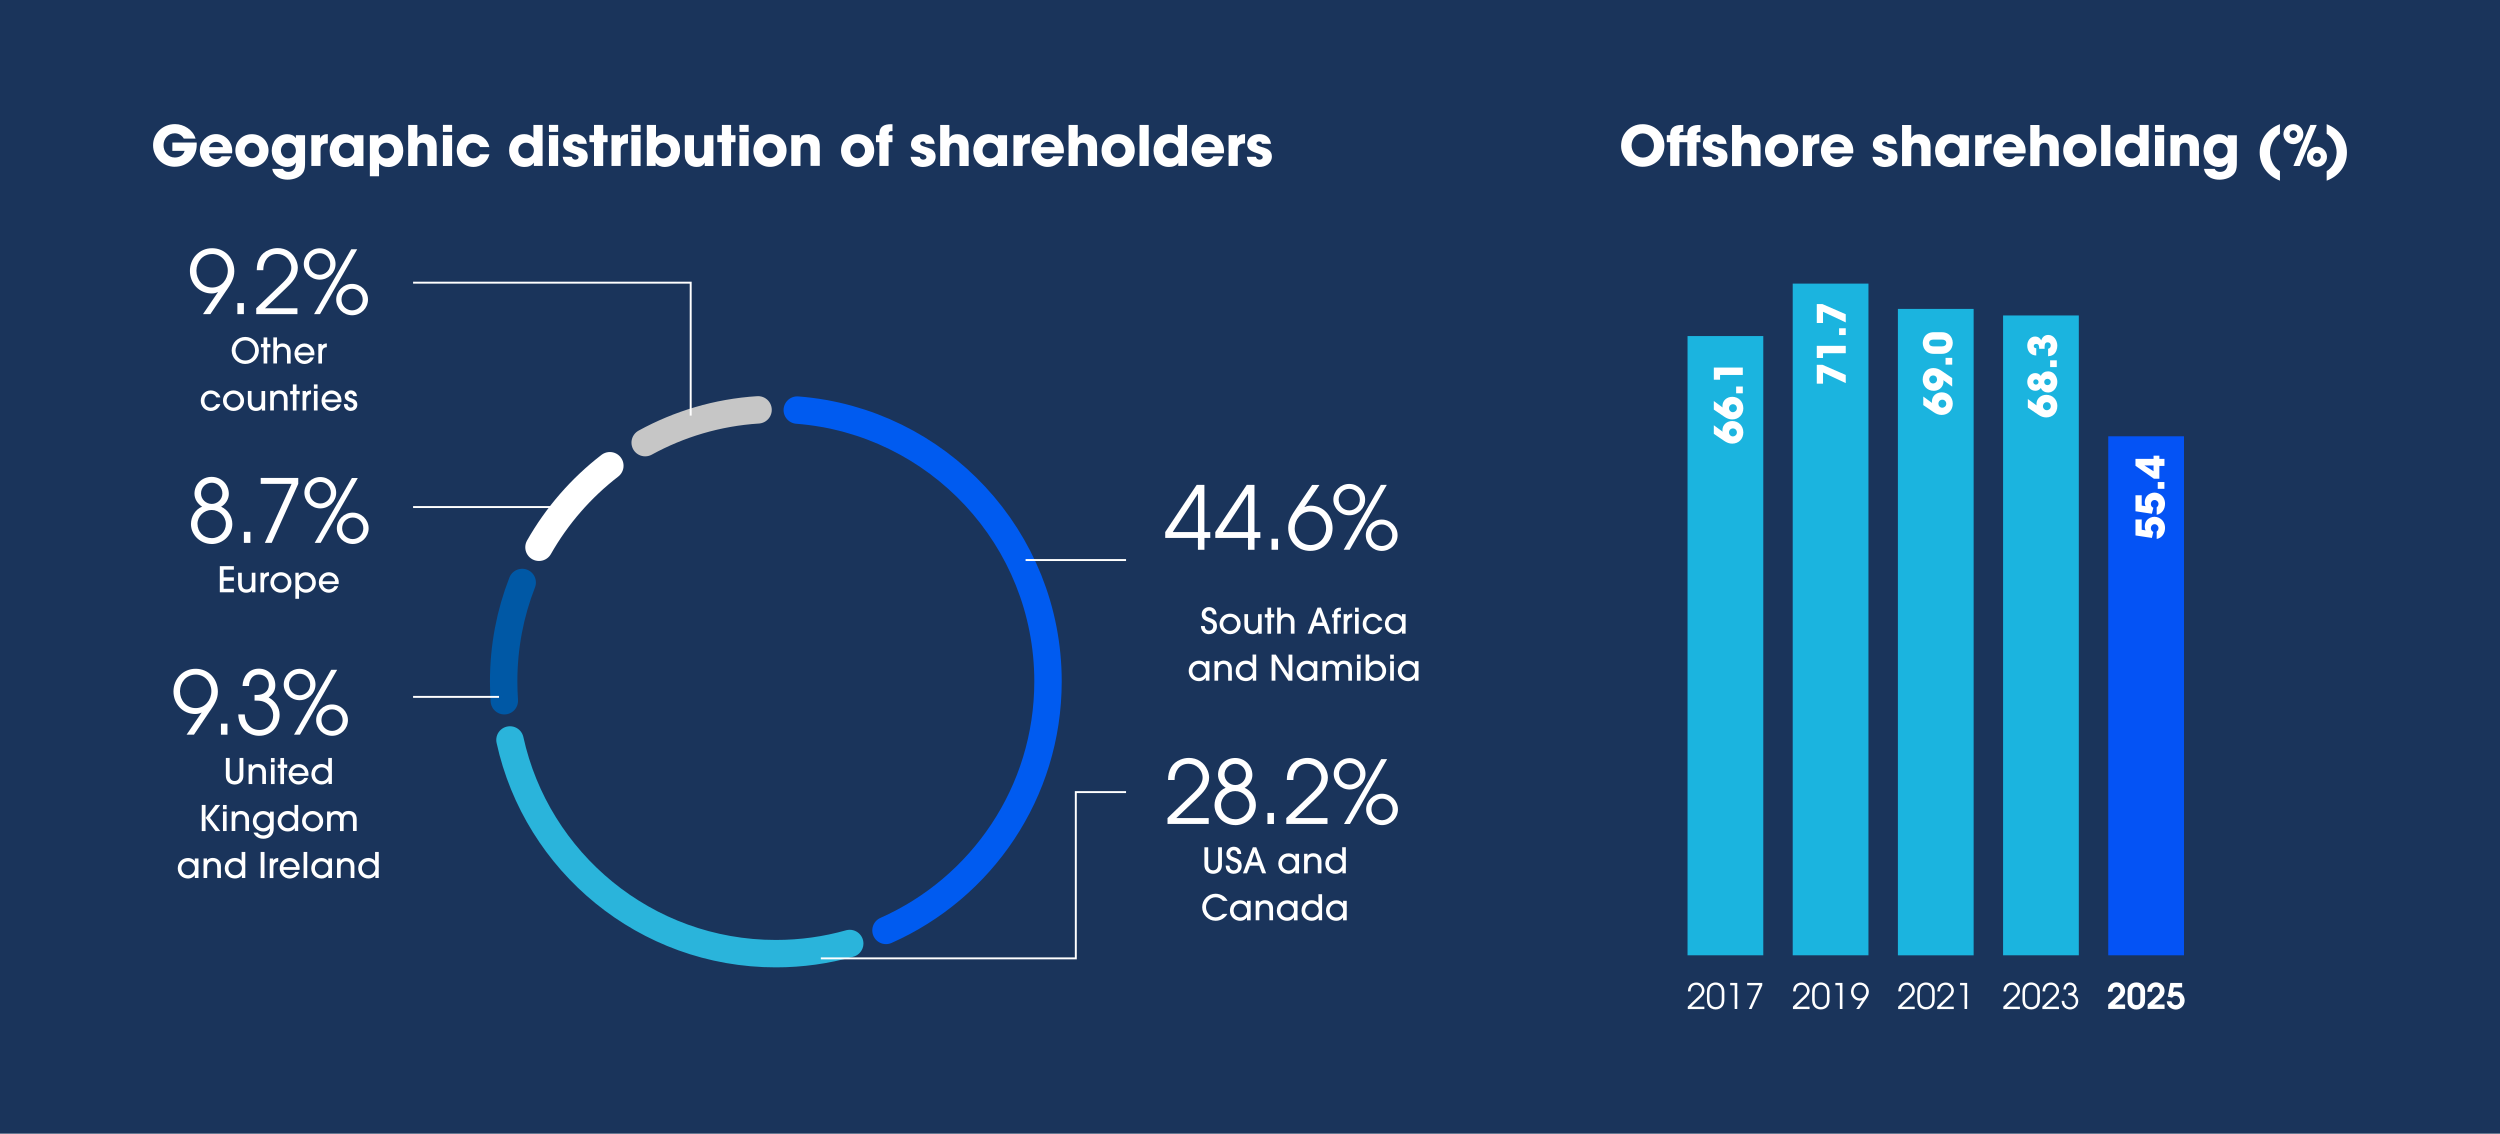 <?xml version="1.0" encoding="UTF-8"?>
<svg id="Layer_1" data-name="Layer 1" xmlns="http://www.w3.org/2000/svg" viewBox="0 0 642 291.12">
  <rect x="0" y="0" width="642" height="291.12" fill="#1a345b"/>
  <g>
    <g>
      <g>
        <path d="M44.91,42.83c-3.11,0-5.6-2.41-5.6-5.53s2.55-5.43,5.64-5.43c2.28,0,4.63,1.48,5.27,3.73h-3.02c-.48-.87-1.33-1.37-2.32-1.37-1.72,0-2.88,1.4-2.88,3.06s1.1,3.16,2.89,3.16c1.15,0,2.19-.53,2.52-1.7h-3.15v-2.15h6.25c.01.18.01.37.01.56,0,3.23-2.39,5.66-5.63,5.66Z" fill="#fff"/>
        <path d="M59.59,39.38h-5.93c.14.94.93,1.5,1.85,1.5.64,0,1.05-.26,1.44-.74h2.42c-.68,1.58-2.08,2.74-3.86,2.74-2.31,0-4.19-1.88-4.19-4.19s1.82-4.25,4.15-4.25,4.17,1.94,4.17,4.32c0,.21-.01.41-.06.63ZM55.48,36.43c-.85,0-1.61.5-1.8,1.35h3.59c-.19-.85-.94-1.35-1.79-1.35Z" fill="#fff"/>
        <path d="M64.7,42.86c-2.42,0-4.26-1.78-4.26-4.2s1.84-4.2,4.26-4.2,4.26,1.78,4.26,4.2-1.84,4.2-4.26,4.2ZM64.7,36.66c-1.1,0-1.9.93-1.9,1.99s.8,1.99,1.9,1.99,1.89-.93,1.89-1.99-.8-1.99-1.89-1.99Z" fill="#fff"/>
        <path d="M77.87,44.27c-.78,1.33-2.56,1.87-4,1.87-1.34,0-2.68-.41-3.46-1.55-.26-.37-.43-.78-.48-1.23h2.74c.26.57.8.78,1.38.78,1.3,0,1.92-.9,1.92-2.15v-.24h-.03c-.41.77-1.33,1.13-2.17,1.13-2.36,0-3.99-1.85-3.99-4.16s1.58-4.26,3.99-4.26c.81,0,1.72.27,2.18,1h.03v-.74h2.36v6.95c0,.88-.01,1.82-.47,2.61ZM74.05,36.66c-1.1,0-1.91.9-1.91,1.97s.76,2.04,1.9,2.04,1.94-.83,1.94-1.97-.76-2.04-1.92-2.04Z" fill="#fff"/>
        <path d="M82.31,38.27v4.35h-2.36v-7.91h2.22v.84h.03c.41-.81,1.07-1.11,1.98-1.11v2.38c-1.04.03-1.87.23-1.87,1.45Z" fill="#fff"/>
        <path d="M90.97,42.62v-.85h-.03c-.43.81-1.45,1.13-2.31,1.13-2.44,0-3.97-1.88-3.97-4.23s1.6-4.22,3.97-4.22c.87,0,1.84.33,2.31,1.11h.03v-.84h2.36v7.91h-2.36ZM88.98,36.65c-1.15,0-1.95.91-1.95,2.04s.85,1.99,1.97,1.99,1.98-.88,1.98-2.02-.84-2.01-1.99-2.01Z" fill="#fff"/>
        <path d="M99.72,42.89c-.94,0-1.74-.28-2.38-.98v3.35h-2.36v-10.54h2.22v.87h.04c.61-.77,1.5-1.14,2.46-1.14,2.45,0,3.86,2.01,3.86,4.3s-1.54,4.15-3.85,4.15ZM99.22,36.65c-1.14,0-1.98.9-1.98,2.02s.85,2.01,1.98,2.01,1.98-.9,1.98-2.01-.84-2.02-1.98-2.02Z" fill="#fff"/>
        <path d="M109.77,42.62v-4.3c0-.85-.24-1.65-1.27-1.65s-1.32.67-1.32,1.57v4.39h-2.36v-10.54h2.36v3.36h.03c.41-.74,1.24-1,2.04-1s1.64.27,2.15.87c.76.87.74,1.81.74,2.89v4.42h-2.36Z" fill="#fff"/>
        <path d="M113.74,33.87v-1.8h2.36v1.8h-2.36ZM113.74,42.62v-7.91h2.36v7.91h-2.36Z" fill="#fff"/>
        <path d="M121.53,42.87c-2.36,0-4.23-1.87-4.23-4.23s1.82-4.2,4.17-4.2c2.02,0,3.78,1.31,4.19,3.32h-2.39c-.34-.74-.95-1.11-1.77-1.11-1.14,0-1.82.94-1.82,2.01s.73,2.01,1.88,2.01c.78,0,1.35-.37,1.71-1.05h2.41c-.46,1.94-2.15,3.26-4.15,3.26Z" fill="#fff"/>
        <path d="M137.09,42.62v-.85h-.03c-.5.84-1.44,1.11-2.36,1.11-2.42,0-3.96-1.89-3.96-4.23s1.54-4.2,3.92-4.2c.91,0,1.68.28,2.32.94v-3.31h2.36v10.54h-2.25ZM135.11,36.65c-1.14,0-2.01.83-2.01,1.98s.8,2.04,1.98,2.04,2.02-.87,2.02-2.04-.85-1.98-1.99-1.98Z" fill="#fff"/>
        <path d="M140.97,33.87v-1.8h2.36v1.8h-2.36ZM140.97,42.62v-7.91h2.36v7.91h-2.36Z" fill="#fff"/>
        <path d="M147.72,42.89c-1.65,0-3.03-.88-3.22-2.62h2.35c.07.48.43.73.9.73.36,0,.83-.2.83-.61,0-.57-.64-.74-1.07-.91-.34-.11-.68-.23-1.03-.36-.94-.34-1.88-.95-1.88-2.07,0-1.65,1.54-2.61,3.06-2.61s2.88.81,3.03,2.49h-2.32c-.01-.44-.33-.6-.74-.6-.31,0-.67.17-.67.53,0,1.24,3.97.54,3.97,3.33,0,1.78-1.61,2.69-3.22,2.69Z" fill="#fff"/>
        <path d="M154.9,36.51v6.11h-2.36v-6.11h-1.17v-1.79h1.17v-2.64h2.36v2.64h1.14v1.79h-1.14Z" fill="#fff"/>
        <path d="M159.39,38.27v4.35h-2.36v-7.91h2.22v.84h.03c.41-.81,1.07-1.11,1.98-1.11v2.38c-1.04.03-1.87.23-1.87,1.45Z" fill="#fff"/>
        <path d="M162.14,33.87v-1.8h2.36v1.8h-2.36ZM162.14,42.62v-7.91h2.36v7.91h-2.36Z" fill="#fff"/>
        <path d="M170.67,42.89c-.81,0-1.85-.34-2.27-1.11h-.03v.84h-2.27v-10.54h2.36v3.26c.61-.65,1.41-.9,2.29-.9.57,0,1.14.14,1.67.38,1.52.71,2.22,2.15,2.22,3.79,0,2.38-1.52,4.27-3.99,4.27ZM170.36,36.65c-1.13,0-1.97.88-1.97,1.99s.77,2.04,1.92,2.04,1.98-.9,1.98-2.02-.83-2.01-1.94-2.01Z" fill="#fff"/>
        <path d="M180.97,42.62v-.84h-.03c-.41.85-1.17,1.1-2.05,1.1s-1.75-.3-2.32-1c-.64-.8-.71-1.45-.71-2.44v-4.73h2.36v4.37c0,.9.2,1.58,1.27,1.58.98,0,1.35-.7,1.35-1.61v-4.34h2.36v7.91h-2.24Z" fill="#fff"/>
        <path d="M187.74,36.51v6.11h-2.36v-6.11h-1.17v-1.79h1.17v-2.64h2.36v2.64h1.14v1.79h-1.14Z" fill="#fff"/>
        <path d="M189.89,33.87v-1.8h2.36v1.8h-2.36ZM189.89,42.62v-7.91h2.36v7.91h-2.36Z" fill="#fff"/>
        <path d="M197.73,42.86c-2.42,0-4.26-1.78-4.26-4.2s1.84-4.2,4.26-4.2,4.26,1.78,4.26,4.2-1.84,4.2-4.26,4.2ZM197.73,36.66c-1.1,0-1.89.93-1.89,1.99s.8,1.99,1.89,1.99,1.89-.93,1.89-1.99-.8-1.99-1.89-1.99Z" fill="#fff"/>
        <path d="M208.15,42.62v-4.32c0-.88-.17-1.64-1.24-1.64s-1.35.71-1.35,1.65v4.3h-2.36v-7.91h2.21v.84h.03c.5-.81,1.2-1.11,2.15-1.11.67,0,1.51.26,2.02.68.76.63.91,1.62.91,2.55v4.94h-2.36Z" fill="#fff"/>
        <path d="M220.24,42.86c-2.42,0-4.26-1.78-4.26-4.2s1.84-4.2,4.26-4.2,4.26,1.78,4.26,4.2-1.84,4.2-4.26,4.2ZM220.24,36.66c-1.1,0-1.89.93-1.89,1.99s.8,1.99,1.89,1.99,1.89-.93,1.89-1.99-.8-1.99-1.89-1.99Z" fill="#fff"/>
        <path d="M228.19,36.51v6.11h-2.36v-6.11h-.88v-1.79h.88v-.41c0-1.92,1.37-2.42,3.02-2.42h.34v1.78c-.85,0-1,.17-1,1.05h1v1.79h-1Z" fill="#fff"/>
        <path d="M237.06,42.89c-1.65,0-3.03-.88-3.22-2.62h2.35c.07.48.43.73.9.73.36,0,.83-.2.83-.61,0-.57-.64-.74-1.07-.91-.34-.11-.68-.23-1.03-.36-.94-.34-1.88-.95-1.88-2.07,0-1.65,1.54-2.61,3.06-2.61s2.88.81,3.03,2.49h-2.32c-.01-.44-.33-.6-.74-.6-.31,0-.67.17-.67.53,0,1.24,3.97.54,3.97,3.33,0,1.78-1.61,2.69-3.22,2.69Z" fill="#fff"/>
        <path d="M246.39,42.62v-4.3c0-.85-.24-1.65-1.27-1.65s-1.32.67-1.32,1.57v4.39h-2.36v-10.54h2.36v3.36h.03c.41-.74,1.24-1,2.04-1s1.64.27,2.15.87c.76.87.74,1.81.74,2.89v4.42h-2.36Z" fill="#fff"/>
        <path d="M256.25,42.62v-.85h-.03c-.43.81-1.45,1.13-2.31,1.13-2.44,0-3.97-1.88-3.97-4.23s1.6-4.22,3.97-4.22c.87,0,1.84.33,2.31,1.11h.03v-.84h2.36v7.91h-2.36ZM254.26,36.65c-1.15,0-1.95.91-1.95,2.04s.85,1.99,1.97,1.99,1.98-.88,1.98-2.02-.84-2.01-1.99-2.01Z" fill="#fff"/>
        <path d="M262.61,38.27v4.35h-2.36v-7.91h2.22v.84h.03c.41-.81,1.07-1.11,1.98-1.11v2.38c-1.04.03-1.87.23-1.87,1.45Z" fill="#fff"/>
        <path d="M273.16,39.38h-5.93c.14.94.93,1.5,1.85,1.5.64,0,1.05-.26,1.44-.74h2.42c-.68,1.58-2.08,2.74-3.86,2.74-2.31,0-4.19-1.88-4.19-4.19s1.82-4.25,4.15-4.25,4.17,1.94,4.17,4.32c0,.21-.01.41-.06.63ZM269.06,36.43c-.85,0-1.61.5-1.8,1.35h3.59c-.19-.85-.94-1.35-1.79-1.35Z" fill="#fff"/>
        <path d="M279.36,42.62v-4.3c0-.85-.24-1.65-1.27-1.65s-1.32.67-1.32,1.57v4.39h-2.36v-10.54h2.36v3.36h.03c.41-.74,1.24-1,2.04-1s1.64.27,2.15.87c.76.87.74,1.81.74,2.89v4.42h-2.36Z" fill="#fff"/>
        <path d="M287.14,42.86c-2.42,0-4.26-1.78-4.26-4.2s1.84-4.2,4.26-4.2,4.26,1.78,4.26,4.2-1.84,4.2-4.26,4.2ZM287.14,36.66c-1.1,0-1.9.93-1.9,1.99s.8,1.99,1.9,1.99,1.89-.93,1.89-1.99-.8-1.99-1.89-1.99Z" fill="#fff"/>
        <path d="M292.63,42.62v-10.54h2.36v10.54h-2.36Z" fill="#fff"/>
        <path d="M302.58,42.62v-.85h-.03c-.5.84-1.44,1.11-2.36,1.11-2.42,0-3.96-1.89-3.96-4.23s1.54-4.2,3.92-4.2c.91,0,1.68.28,2.32.94v-3.31h2.36v10.54h-2.25ZM300.6,36.65c-1.14,0-2.01.83-2.01,1.98s.8,2.04,1.98,2.04,2.02-.87,2.02-2.04-.85-1.98-1.99-1.98Z" fill="#fff"/>
        <path d="M314.28,39.38h-5.93c.14.94.93,1.5,1.85,1.5.64,0,1.05-.26,1.44-.74h2.42c-.68,1.58-2.08,2.74-3.86,2.74-2.31,0-4.19-1.88-4.19-4.19s1.82-4.25,4.15-4.25,4.17,1.94,4.17,4.32c0,.21-.01.41-.06.63ZM310.18,36.43c-.85,0-1.61.5-1.8,1.35h3.59c-.19-.85-.94-1.35-1.79-1.35Z" fill="#fff"/>
        <path d="M317.86,38.27v4.35h-2.36v-7.91h2.22v.84h.03c.41-.81,1.07-1.11,1.98-1.11v2.38c-1.04.03-1.87.23-1.87,1.45Z" fill="#fff"/>
        <path d="M323.41,42.89c-1.65,0-3.03-.88-3.22-2.62h2.35c.07.48.43.73.9.73.36,0,.83-.2.83-.61,0-.57-.64-.74-1.07-.91-.34-.11-.68-.23-1.03-.36-.94-.34-1.88-.95-1.88-2.07,0-1.65,1.54-2.61,3.06-2.61s2.88.81,3.03,2.49h-2.32c-.01-.44-.33-.6-.74-.6-.31,0-.67.17-.67.53,0,1.24,3.97.54,3.97,3.33,0,1.78-1.61,2.69-3.22,2.69Z" fill="#fff"/>
      </g>
      <path d="M227.52,238.93c24.51-10.86,41.61-35.4,41.61-63.94,0-36.75-28.36-66.88-64.39-69.68" fill="none" stroke="#005bf0" stroke-linecap="round" stroke-linejoin="round" stroke-width="7.04"/>
      <path d="M194.67,105.25c-10.46.67-20.29,3.65-28.99,8.42" fill="none" stroke="#c6c6c6" stroke-linecap="round" stroke-linejoin="round" stroke-width="7.04"/>
      <path d="M130.96,190.02c6.87,31.38,34.83,54.88,68.28,54.88,6.57,0,12.94-.91,18.97-2.61" fill="none" stroke="#2ab4db" stroke-linecap="round" stroke-linejoin="round" stroke-width="7.04"/>
      <path d="M134.1,149.58c-3.08,7.88-4.76,16.45-4.76,25.41,0,1.67.06,3.32.17,4.96" fill="none" stroke="#0058a5" stroke-linecap="round" stroke-linejoin="round" stroke-width="7.04"/>
      <path d="M156.61,119.6c-7.37,5.68-13.58,12.8-18.2,20.94" fill="none" stroke="#fff" stroke-linecap="round" stroke-linejoin="round" stroke-width="7.04"/>
      <g>
        <path d="M310.46,162.86c-1.22,0-2.06-.9-2.06-2.11h.98c0,.65.38,1.21,1.09,1.21.67,0,1.08-.48,1.08-1.13,0-.72-.52-.88-1.08-1.1-1.04-.4-1.87-.71-1.87-2.01,0-1.04.85-1.82,1.87-1.82,1.11,0,1.92.73,1.92,1.87h-.98c0-.58-.36-.97-.94-.97-.49,0-.9.43-.9.91,0,1.42,2.95.57,2.95,3.11,0,1.2-.86,2.03-2.06,2.03Z" fill="#fff"/>
        <path d="M315.89,162.86c-1.48,0-2.71-1.19-2.71-2.67s1.26-2.61,2.71-2.61,2.71,1.14,2.71,2.63-1.19,2.65-2.71,2.65ZM315.89,158.44c-.98,0-1.77.8-1.77,1.78s.79,1.78,1.77,1.78,1.77-.82,1.77-1.79-.79-1.77-1.77-1.77Z" fill="#fff"/>
        <path d="M323.15,162.73v-.54h-.02c-.29.49-.94.67-1.48.67s-1.03-.15-1.43-.5c-.55-.48-.66-1.24-.66-1.93v-2.72h.94v2.72c0,.89.26,1.57,1.25,1.57s1.31-.72,1.31-1.59v-2.69h.94v5.02h-.86Z" fill="#fff"/>
        <path d="M326.42,158.58v4.16h-.94v-4.16h-.68v-.86h.68v-1.68h.94v1.68h.82v.86h-.82Z" fill="#fff"/>
        <path d="M331.49,162.73v-2.73c0-.85-.25-1.57-1.25-1.57-.92,0-1.32.72-1.32,1.56v2.73h-.94v-6.7h.94v2.22h.02c.33-.49.84-.67,1.4-.67.72,0,1.39.28,1.77.9.24.38.32.84.32,1.29v2.97h-.94Z" fill="#fff"/>
        <path d="M340.72,162.73l-.74-1.97h-2.41l-.74,1.97h-1.03l2.54-6.7h.88l2.54,6.7h-1.04ZM338.79,157.3h-.02l-.86,2.56h1.73l-.85-2.56Z" fill="#fff"/>
        <path d="M343.46,158.58v4.16h-.94v-4.16h-.44v-.86h.44v-.24c0-.5.17-.9.6-1.17s.73-.27,1.22-.27v.86c-.39,0-.88.09-.88.58v.24h.88v.86h-.88Z" fill="#fff"/>
        <path d="M346.55,158.73c-.44.23-.55.81-.55,1.26v2.74h-.94v-5.02h.88v.45h.02c.31-.43.77-.57,1.28-.59v.97c-.21,0-.5.08-.68.18Z" fill="#fff"/>
        <path d="M347.97,157.14v-1.1h.94v1.1h-.94ZM347.97,162.73v-5.02h.94v5.02h-.94Z" fill="#fff"/>
        <path d="M352.51,162.86c-1.49,0-2.57-1.18-2.57-2.64s1.1-2.64,2.58-2.64c1.08,0,2.18.72,2.46,1.8h-1.04c-.28-.59-.74-.94-1.41-.94-1.03,0-1.65.79-1.65,1.78s.62,1.78,1.63,1.78c.64,0,1.16-.34,1.42-.92h1.05c-.37,1.08-1.32,1.78-2.47,1.78Z" fill="#fff"/>
        <path d="M360.02,162.73v-.78h-.02c-.35.61-1.01.91-1.7.91-1.5,0-2.66-1.1-2.66-2.62s1.14-2.66,2.66-2.66c.67,0,1.33.27,1.7.84h.02v-.71h.94v5.02h-.94ZM358.3,158.44c-1,0-1.72.82-1.72,1.79s.75,1.77,1.71,1.77,1.75-.8,1.75-1.77-.71-1.79-1.74-1.79Z" fill="#fff"/>
      </g>
      <g>
        <path d="M309.64,174.8v-.78h-.02c-.35.61-1.01.91-1.7.91-1.5,0-2.66-1.1-2.66-2.62s1.14-2.66,2.66-2.66c.67,0,1.33.27,1.7.84h.02v-.71h.94v5.02h-.94ZM307.92,170.51c-1,0-1.72.82-1.72,1.79s.75,1.77,1.71,1.77,1.75-.8,1.75-1.77-.72-1.79-1.74-1.79Z" fill="#fff"/>
        <path d="M315.39,174.8v-2.73c0-.85-.25-1.57-1.25-1.57-.92,0-1.32.72-1.32,1.56v2.73h-.94v-5.02h.88v.53h.02c.36-.48.89-.67,1.47-.67.72,0,1.39.28,1.77.9.24.38.32.84.32,1.29v2.97h-.94Z" fill="#fff"/>
        <path d="M321.72,174.8v-.72h-.02c-.42.58-1.08.84-1.77.84-1.5,0-2.61-1.12-2.61-2.62s1.09-2.66,2.61-2.66c.63,0,1.3.24,1.7.75h.02v-2.3h.94v6.7h-.87ZM319.99,170.51c-1,0-1.72.82-1.72,1.79s.75,1.77,1.71,1.77,1.75-.8,1.75-1.77-.71-1.79-1.74-1.79Z" fill="#fff"/>
        <path d="M330.86,174.8l-3.31-5.18h-.02v5.18h-.98v-6.7h1.07l3.26,5.1h.02v-5.1h.98v6.7h-1.01Z" fill="#fff"/>
        <path d="M337.35,174.8v-.78h-.02c-.35.61-1.01.91-1.7.91-1.5,0-2.66-1.1-2.66-2.62s1.14-2.66,2.66-2.66c.67,0,1.33.27,1.7.84h.02v-.71h.94v5.02h-.94ZM335.63,170.51c-1,0-1.72.82-1.72,1.79s.75,1.77,1.71,1.77,1.75-.8,1.75-1.77-.72-1.79-1.74-1.79Z" fill="#fff"/>
        <path d="M346.23,174.8v-2.79c0-.79-.26-1.5-1.19-1.5-.98,0-1.2.67-1.2,1.49v2.8h-.94v-2.79c0-.38,0-.7-.21-1.03-.22-.34-.54-.47-.93-.47-.97,0-1.24.65-1.24,1.49v2.8h-.94v-5.02h.87v.54h.02c.42-.49.78-.68,1.44-.68.59,0,1.29.28,1.56.84.39-.62.92-.84,1.66-.84,1.33,0,2.05.83,2.05,2.13v3.02h-.94Z" fill="#fff"/>
        <path d="M348.46,169.2v-1.1h.94v1.1h-.94ZM348.46,174.8v-5.02h.94v5.02h-.94Z" fill="#fff"/>
        <path d="M353.39,174.92c-.68,0-1.34-.31-1.75-.85h-.02v.72h-.93v-6.7h.94v2.38h.02c.41-.56,1.04-.83,1.72-.83,1.45,0,2.6,1.21,2.6,2.64s-1.11,2.63-2.58,2.63ZM353.31,170.51c-.97,0-1.71.82-1.71,1.77s.72,1.79,1.71,1.79,1.71-.83,1.71-1.77-.73-1.78-1.71-1.78Z" fill="#fff"/>
        <path d="M357,169.2v-1.1h.94v1.1h-.94ZM357,174.8v-5.02h.94v5.02h-.94Z" fill="#fff"/>
        <path d="M363.34,174.8v-.78h-.02c-.35.61-1.01.91-1.7.91-1.5,0-2.66-1.1-2.66-2.62s1.14-2.66,2.66-2.66c.67,0,1.33.27,1.7.84h.02v-.71h.94v5.02h-.94ZM361.62,170.51c-1,0-1.72.82-1.72,1.79s.75,1.77,1.71,1.77,1.75-.8,1.75-1.77-.71-1.79-1.74-1.79Z" fill="#fff"/>
      </g>
      <g>
        <path d="M309.3,138.14v3.04h-1.67v-3.04h-8.4v-1.51l8.08-12.12h1.98v12.12h1.51v1.51h-1.51ZM307.64,126.82h-.05l-6.44,9.82h6.49v-9.82Z" fill="#fff"/>
        <path d="M322.16,138.14v3.04h-1.67v-3.04h-8.4v-1.51l8.08-12.12h1.98v12.12h1.51v1.51h-1.51ZM320.5,126.82h-.05l-6.44,9.82h6.49v-9.82Z" fill="#fff"/>
        <path d="M326.53,141.18v-2.84h1.67v2.84h-1.67Z" fill="#fff"/>
        <path d="M336.51,141.48c-3.4,0-5.7-2.59-5.7-5.92,0-1.91.97-3.36,2-4.89l4.14-6.13h1.89l-3.85,5.65.05.02c.47-.23,1.01-.36,1.55-.36,3.24,0,5.61,2.59,5.61,5.79s-2.41,5.83-5.7,5.83ZM336.51,131.36c-2.41,0-4.03,2.05-4.03,4.35s1.69,4.26,4.03,4.26,4.03-1.98,4.03-4.3-1.64-4.3-4.03-4.3Z" fill="#fff"/>
        <path d="M346.49,132.33c-2.23,0-4.08-1.8-4.08-4.03s1.85-4.03,4.08-4.03,4.08,1.8,4.08,4.03-1.85,4.03-4.08,4.03ZM346.49,125.53c-1.53,0-2.72,1.24-2.72,2.77s1.19,2.77,2.72,2.77,2.72-1.24,2.72-2.77-1.19-2.77-2.72-2.77ZM346.58,141.18h-1.53l9.55-16.66h1.53l-9.55,16.66ZM354.82,141.48c-2.23,0-4.08-1.8-4.08-4.03s1.85-4.03,4.08-4.03,4.08,1.8,4.08,4.03-1.85,4.03-4.08,4.03ZM354.82,134.68c-1.53,0-2.72,1.24-2.72,2.77s1.19,2.77,2.72,2.77,2.72-1.24,2.72-2.77-1.19-2.77-2.72-2.77Z" fill="#fff"/>
      </g>
      <g>
        <path d="M313.11,223.83c-.43.38-1,.57-1.57.57s-1.14-.19-1.57-.57c-.5-.44-.68-1.07-.68-1.72v-4.54h.98v4.51c0,.8.43,1.42,1.27,1.42s1.27-.63,1.27-1.42v-4.51h.98v4.54c0,.65-.18,1.28-.68,1.72Z" fill="#fff"/>
        <path d="M316.81,224.4c-1.22,0-2.06-.9-2.06-2.11h.98c0,.65.38,1.21,1.09,1.21.67,0,1.08-.48,1.08-1.13,0-.72-.52-.88-1.08-1.1-1.04-.4-1.87-.71-1.87-2.01,0-1.04.85-1.82,1.87-1.82,1.11,0,1.92.73,1.92,1.87h-.98c0-.58-.36-.97-.94-.97-.49,0-.9.43-.9.91,0,1.42,2.95.57,2.95,3.11,0,1.2-.86,2.03-2.06,2.03Z" fill="#fff"/>
        <path d="M324.11,224.28l-.74-1.97h-2.41l-.74,1.97h-1.03l2.54-6.7h.88l2.54,6.7h-1.04ZM322.18,218.85h-.02l-.86,2.56h1.73l-.85-2.56Z" fill="#fff"/>
        <path d="M332.65,224.28v-.78h-.02c-.35.61-1.01.91-1.7.91-1.5,0-2.66-1.1-2.66-2.62s1.14-2.66,2.66-2.66c.67,0,1.33.27,1.7.84h.02v-.71h.94v5.02h-.94ZM330.93,219.99c-1,0-1.72.82-1.72,1.79s.75,1.77,1.71,1.77,1.75-.8,1.75-1.77-.72-1.79-1.74-1.79Z" fill="#fff"/>
        <path d="M338.4,224.28v-2.73c0-.85-.25-1.57-1.25-1.57-.92,0-1.32.72-1.32,1.56v2.73h-.94v-5.02h.88v.53h.02c.36-.48.89-.67,1.47-.67.72,0,1.39.28,1.77.9.24.38.32.84.32,1.28v2.97h-.94Z" fill="#fff"/>
        <path d="M344.74,224.28v-.72h-.02c-.42.58-1.08.84-1.77.84-1.5,0-2.61-1.12-2.61-2.62s1.09-2.66,2.61-2.66c.63,0,1.3.24,1.7.75h.02v-2.3h.94v6.7h-.87ZM343,219.99c-1,0-1.72.82-1.72,1.79s.75,1.77,1.71,1.77,1.75-.8,1.75-1.77-.71-1.79-1.74-1.79Z" fill="#fff"/>
      </g>
      <g>
        <path d="M314.07,231.35c-.5-.58-1.1-.94-1.88-.94-1.41,0-2.49,1.17-2.49,2.56s1.08,2.6,2.47,2.6c.71,0,1.38-.35,1.83-.89h1.2c-.63,1.11-1.76,1.78-3.04,1.78-1.91,0-3.44-1.61-3.44-3.5s1.54-3.45,3.45-3.45c.72,0,1.47.24,2.05.65.47.34.75.69,1.03,1.19h-1.18Z" fill="#fff"/>
        <path d="M320.23,236.34v-.78h-.02c-.35.61-1.01.91-1.7.91-1.5,0-2.66-1.1-2.66-2.62s1.14-2.66,2.66-2.66c.67,0,1.33.27,1.7.84h.02v-.71h.94v5.02h-.94ZM318.51,232.05c-1,0-1.72.82-1.72,1.79s.75,1.77,1.71,1.77,1.75-.8,1.75-1.77-.72-1.79-1.74-1.79Z" fill="#fff"/>
        <path d="M325.97,236.34v-2.73c0-.85-.25-1.57-1.25-1.57-.92,0-1.32.72-1.32,1.56v2.73h-.94v-5.02h.88v.53h.02c.36-.48.89-.67,1.47-.67.72,0,1.39.28,1.77.9.24.38.32.84.32,1.28v2.97h-.94Z" fill="#fff"/>
        <path d="M332.27,236.34v-.78h-.02c-.35.61-1.01.91-1.7.91-1.5,0-2.66-1.1-2.66-2.62s1.14-2.66,2.66-2.66c.67,0,1.33.27,1.7.84h.02v-.71h.94v5.02h-.94ZM330.55,232.05c-1,0-1.72.82-1.72,1.79s.75,1.77,1.71,1.77,1.75-.8,1.75-1.77-.71-1.79-1.74-1.79Z" fill="#fff"/>
        <path d="M338.64,236.34v-.72h-.02c-.42.58-1.08.84-1.77.84-1.5,0-2.61-1.12-2.61-2.62s1.09-2.66,2.61-2.66c.63,0,1.3.24,1.7.75h.02v-2.3h.94v6.7h-.87ZM336.9,232.05c-1,0-1.72.82-1.72,1.79s.75,1.77,1.71,1.77,1.75-.8,1.75-1.77-.72-1.79-1.74-1.79Z" fill="#fff"/>
        <path d="M344.9,236.34v-.78h-.02c-.35.61-1.01.91-1.7.91-1.5,0-2.66-1.1-2.66-2.62s1.14-2.66,2.66-2.66c.67,0,1.33.27,1.7.84h.02v-.71h.94v5.02h-.94ZM343.18,232.05c-1,0-1.72.82-1.72,1.79s.75,1.77,1.71,1.77,1.75-.8,1.75-1.77-.72-1.79-1.74-1.79Z" fill="#fff"/>
      </g>
      <g>
        <path d="M307.43,204.97l-5.36,5.11h8.33v1.51h-10.58v-1.51l5.86-5.63c1.31-1.26,3.15-2.79,3.15-4.77s-1.67-3.54-3.6-3.54c-2.41,0-3.6,1.91-3.6,4.17h-1.67v-.05c0-2.37.97-4.35,3.24-5.22.68-.27,1.4-.41,2.12-.41,2.16,0,3.94,1.19,4.77,3.17.25.59.41,1.24.41,1.89,0,2.27-1.51,3.81-3.06,5.27Z" fill="#fff"/>
        <path d="M317.23,211.89c-2.84,0-5.34-2.23-5.34-5.13,0-1.87,1.1-3.76,2.86-4.46-1.15-.74-1.96-1.94-1.96-3.33,0-2.48,1.96-4.32,4.41-4.32s4.41,1.91,4.41,4.39c0,1.33-.83,2.64-1.98,3.27,1.76.83,2.88,2.5,2.88,4.46,0,2.88-2.45,5.13-5.29,5.13ZM317.19,203.15c-1.91,0-3.63,1.6-3.63,3.54,0,2.12,1.58,3.69,3.69,3.69,2,0,3.6-1.64,3.6-3.63s-1.67-3.6-3.67-3.6ZM317.25,196.15c-1.55,0-2.79,1.19-2.79,2.75s1.31,2.7,2.77,2.7,2.72-1.19,2.72-2.7-1.19-2.75-2.7-2.75Z" fill="#fff"/>
        <path d="M325.48,211.6v-2.84h1.67v2.84h-1.67Z" fill="#fff"/>
        <path d="M337.93,204.97l-5.36,5.11h8.33v1.51h-10.58v-1.51l5.86-5.63c1.31-1.26,3.15-2.79,3.15-4.77s-1.67-3.54-3.6-3.54c-2.41,0-3.6,1.91-3.6,4.17h-1.67v-.05c0-2.37.97-4.35,3.24-5.22.68-.27,1.4-.41,2.12-.41,2.16,0,3.94,1.19,4.77,3.17.25.59.41,1.24.41,1.89,0,2.27-1.51,3.81-3.06,5.27Z" fill="#fff"/>
        <path d="M346.58,202.75c-2.23,0-4.08-1.8-4.08-4.03s1.85-4.03,4.08-4.03,4.08,1.8,4.08,4.03-1.85,4.03-4.08,4.03ZM346.58,195.95c-1.53,0-2.72,1.24-2.72,2.77s1.19,2.77,2.72,2.77,2.72-1.24,2.72-2.77-1.19-2.77-2.72-2.77ZM346.67,211.6h-1.53l9.55-16.66h1.53l-9.55,16.66ZM354.91,211.89c-2.23,0-4.08-1.8-4.08-4.03s1.85-4.03,4.08-4.03,4.08,1.8,4.08,4.03-1.85,4.03-4.08,4.03ZM354.91,205.09c-1.53,0-2.72,1.24-2.72,2.77s1.19,2.77,2.72,2.77,2.72-1.24,2.72-2.77-1.19-2.77-2.72-2.77Z" fill="#fff"/>
      </g>
      <line x1="263.37" y1="143.82" x2="289.17" y2="143.82" fill="none" stroke="#fff" stroke-width=".5"/>
      <polyline points="210.79 246.11 276.27 246.11 276.27 203.41 289.17 203.41" fill="none" stroke="#fff" stroke-width=".5"/>
      <g>
        <path d="M56.45,152.09v-6.7h3.61v.9h-2.63v1.97h2.63v.9h-2.63v2.04h2.63v.9h-3.61Z" fill="#fff"/>
        <path d="M64.74,152.09v-.54h-.02c-.29.49-.94.67-1.48.67s-1.03-.15-1.43-.5c-.55-.48-.66-1.24-.66-1.93v-2.72h.94v2.72c0,.89.26,1.57,1.25,1.57s1.31-.72,1.31-1.59v-2.69h.94v5.02h-.86Z" fill="#fff"/>
        <path d="M68.38,148.09c-.44.23-.55.81-.55,1.26v2.74h-.94v-5.02h.88v.45h.02c.31-.43.77-.57,1.28-.59v.97c-.21,0-.5.08-.68.18Z" fill="#fff"/>
        <path d="M72.14,152.22c-1.48,0-2.71-1.19-2.71-2.67s1.26-2.61,2.71-2.61,2.71,1.14,2.71,2.63-1.19,2.65-2.71,2.65ZM72.14,147.8c-.98,0-1.77.8-1.77,1.78s.79,1.78,1.77,1.78,1.77-.82,1.77-1.79-.79-1.77-1.77-1.77Z" fill="#fff"/>
        <path d="M78.58,152.22c-.67,0-1.4-.25-1.77-.85h-.02v2.4h-.94v-6.69h.86v.77h.02c.42-.6,1.07-.91,1.78-.91,1.55,0,2.6,1.2,2.6,2.71,0,1.42-1.1,2.57-2.54,2.57ZM78.46,147.8c-.97,0-1.67.83-1.67,1.78s.71,1.78,1.7,1.78,1.69-.81,1.69-1.77-.75-1.79-1.72-1.79Z" fill="#fff"/>
        <path d="M86.97,149.99h-4.16c.19.78.82,1.37,1.65,1.37.59,0,1.16-.32,1.43-.84h.94c-.38,1.02-1.31,1.7-2.41,1.7-1.43,0-2.55-1.24-2.55-2.64s1.1-2.64,2.57-2.64,2.55,1.17,2.55,2.58c0,.15,0,.32-.03.47ZM84.44,147.8c-.81,0-1.57.64-1.62,1.47h3.24c-.05-.82-.81-1.47-1.62-1.47Z" fill="#fff"/>
      </g>
      <g>
        <path d="M54.38,139.7c-2.84,0-5.34-2.23-5.34-5.13,0-1.87,1.1-3.76,2.86-4.46-1.15-.74-1.96-1.94-1.96-3.33,0-2.48,1.96-4.32,4.41-4.32s4.41,1.91,4.41,4.39c0,1.33-.83,2.64-1.98,3.27,1.76.83,2.88,2.5,2.88,4.46,0,2.88-2.45,5.13-5.29,5.13ZM54.34,130.96c-1.91,0-3.63,1.6-3.63,3.54,0,2.12,1.58,3.69,3.69,3.69,2,0,3.6-1.64,3.6-3.63s-1.67-3.6-3.67-3.6ZM54.41,123.96c-1.55,0-2.79,1.19-2.79,2.75s1.31,2.7,2.77,2.7,2.72-1.19,2.72-2.7-1.19-2.75-2.7-2.75Z" fill="#fff"/>
        <path d="M62.63,139.41v-2.84h1.67v2.84h-1.67Z" fill="#fff"/>
        <path d="M69.77,139.41h-1.76l6.87-15.16h-7.93v-1.51h9.64v1.51l-6.82,15.16Z" fill="#fff"/>
        <path d="M82.25,130.56c-2.23,0-4.08-1.8-4.08-4.03s1.85-4.03,4.08-4.03,4.08,1.8,4.08,4.03-1.85,4.03-4.08,4.03ZM82.25,123.76c-1.53,0-2.72,1.24-2.72,2.77s1.19,2.77,2.72,2.77,2.72-1.24,2.72-2.77-1.19-2.77-2.72-2.77ZM82.34,139.41h-1.53l9.55-16.66h1.53l-9.55,16.66ZM90.58,139.7c-2.23,0-4.08-1.8-4.08-4.03s1.85-4.03,4.08-4.03,4.08,1.8,4.08,4.03-1.85,4.03-4.08,4.03ZM90.58,132.9c-1.53,0-2.72,1.24-2.72,2.77s1.19,2.77,2.72,2.77,2.72-1.24,2.72-2.77-1.19-2.77-2.72-2.77Z" fill="#fff"/>
      </g>
      <line x1="106.08" y1="130.21" x2="143.4" y2="130.21" fill="none" stroke="#fff" stroke-width=".5"/>
      <g>
        <path d="M61.82,200.9c-.43.38-1,.57-1.57.57s-1.14-.19-1.57-.57c-.5-.44-.68-1.07-.68-1.72v-4.54h.98v4.51c0,.8.43,1.42,1.27,1.42s1.27-.63,1.27-1.42v-4.51h.98v4.54c0,.65-.18,1.28-.68,1.72Z" fill="#fff"/>
        <path d="M67.35,201.35v-2.73c0-.85-.25-1.57-1.25-1.57-.92,0-1.32.72-1.32,1.56v2.73h-.94v-5.02h.88v.53h.02c.36-.48.89-.67,1.47-.67.72,0,1.39.28,1.77.9.24.38.32.84.32,1.28v2.97h-.94Z" fill="#fff"/>
        <path d="M69.58,195.75v-1.1h.94v1.1h-.94ZM69.58,201.35v-5.02h.94v5.02h-.94Z" fill="#fff"/>
        <path d="M72.94,197.19v4.16h-.94v-4.16h-.68v-.86h.68v-1.68h.94v1.68h.82v.86h-.82Z" fill="#fff"/>
        <path d="M79.21,199.25h-4.16c.19.78.82,1.37,1.65,1.37.59,0,1.16-.32,1.43-.84h.94c-.38,1.02-1.31,1.7-2.41,1.7-1.43,0-2.55-1.24-2.55-2.64s1.1-2.64,2.57-2.64,2.55,1.17,2.55,2.58c0,.15,0,.32-.03.47ZM76.68,197.05c-.81,0-1.57.64-1.62,1.47h3.24c-.05-.82-.81-1.47-1.62-1.47Z" fill="#fff"/>
        <path d="M84.36,201.35v-.72h-.02c-.42.58-1.08.84-1.77.84-1.5,0-2.61-1.12-2.61-2.62s1.09-2.66,2.61-2.66c.63,0,1.3.24,1.7.75h.02v-2.3h.94v6.7h-.87ZM82.62,197.05c-1,0-1.72.82-1.72,1.79s.75,1.77,1.71,1.77,1.75-.8,1.75-1.77-.71-1.79-1.74-1.79Z" fill="#fff"/>
      </g>
      <g>
        <path d="M52.79,213.41h-.98v-6.7h.98v6.7ZM55.35,206.71h1.2l-2.62,3.32,2.62,3.38h-1.2l-2.54-3.38,2.54-3.32Z" fill="#fff"/>
        <path d="M57.26,207.82v-1.1h.94v1.1h-.94ZM57.26,213.41v-5.02h.94v5.02h-.94Z" fill="#fff"/>
        <path d="M63,213.41v-2.73c0-.85-.25-1.57-1.25-1.57-.92,0-1.32.72-1.32,1.56v2.73h-.94v-5.02h.88v.53h.02c.36-.48.89-.67,1.47-.67.72,0,1.39.28,1.77.9.24.38.32.84.32,1.29v2.97h-.94Z" fill="#fff"/>
        <path d="M67.57,215.39c-1.1,0-2.03-.57-2.47-1.58h1.05c.34.49.82.72,1.43.72,1.14,0,1.77-.63,1.77-1.78h-.02c-.4.55-1.07.79-1.73.79-1.44,0-2.68-1.2-2.68-2.65,0-.39.1-.78.27-1.12.46-.96,1.36-1.5,2.43-1.5.62,0,1.31.24,1.73.72v-.58h.94v4.34c0,1.69-1.05,2.65-2.72,2.65ZM68.26,209.26c-.21-.08-.43-.14-.66-.14-.98,0-1.74.82-1.74,1.78s.77,1.77,1.73,1.77c.73,0,1.3-.41,1.59-1.07.1-.22.16-.46.16-.7,0-.77-.36-1.38-1.09-1.66Z" fill="#fff"/>
        <path d="M75.7,213.41v-.72h-.02c-.42.58-1.08.84-1.77.84-1.5,0-2.61-1.12-2.61-2.62s1.09-2.66,2.61-2.66c.63,0,1.3.24,1.7.75h.02v-2.3h.94v6.7h-.87ZM73.96,209.12c-1,0-1.72.82-1.72,1.79s.75,1.77,1.71,1.77,1.75-.8,1.75-1.77-.72-1.79-1.74-1.79Z" fill="#fff"/>
        <path d="M80.28,213.54c-1.48,0-2.71-1.19-2.71-2.67s1.26-2.61,2.71-2.61,2.71,1.14,2.71,2.63-1.19,2.65-2.71,2.65ZM80.28,209.12c-.98,0-1.77.8-1.77,1.78s.79,1.78,1.77,1.78,1.77-.82,1.77-1.79-.79-1.77-1.77-1.77Z" fill="#fff"/>
        <path d="M90.64,213.41v-2.79c0-.79-.26-1.5-1.19-1.5-.98,0-1.2.67-1.2,1.49v2.8h-.94v-2.79c0-.38,0-.7-.21-1.03-.22-.34-.54-.47-.93-.47-.97,0-1.24.65-1.24,1.49v2.8h-.94v-5.02h.87v.54h.02c.42-.49.78-.68,1.44-.68.59,0,1.29.28,1.56.84.39-.62.92-.84,1.66-.84,1.33,0,2.05.83,2.05,2.13v3.02h-.94Z" fill="#fff"/>
      </g>
      <g>
        <path d="M50.03,225.48v-.78h-.02c-.35.61-1.01.91-1.7.91-1.5,0-2.66-1.1-2.66-2.62s1.14-2.66,2.66-2.66c.67,0,1.33.27,1.7.84h.02v-.71h.94v5.02h-.94ZM48.31,221.19c-1,0-1.72.82-1.72,1.79s.75,1.77,1.71,1.77,1.75-.8,1.75-1.77-.72-1.79-1.74-1.79Z" fill="#fff"/>
        <path d="M55.78,225.48v-2.73c0-.85-.25-1.57-1.25-1.57-.92,0-1.32.72-1.32,1.56v2.73h-.94v-5.02h.88v.53h.02c.36-.48.89-.67,1.47-.67.72,0,1.39.28,1.77.9.24.38.32.84.32,1.29v2.97h-.94Z" fill="#fff"/>
        <path d="M62.12,225.48v-.72h-.02c-.42.58-1.08.84-1.77.84-1.5,0-2.61-1.12-2.61-2.62s1.09-2.66,2.61-2.66c.63,0,1.3.24,1.7.75h.02v-2.3h.94v6.7h-.87ZM60.38,221.19c-1,0-1.72.82-1.72,1.79s.75,1.77,1.71,1.77,1.75-.8,1.75-1.77-.71-1.79-1.74-1.79Z" fill="#fff"/>
        <path d="M66.94,225.48v-6.7h.98v6.7h-.98Z" fill="#fff"/>
        <path d="M70.76,221.48c-.44.23-.55.81-.55,1.26v2.74h-.94v-5.02h.88v.45h.02c.31-.43.77-.57,1.28-.59v.97c-.21,0-.5.08-.68.18Z" fill="#fff"/>
        <path d="M76.92,223.38h-4.16c.19.78.82,1.37,1.65,1.37.59,0,1.16-.32,1.43-.84h.94c-.38,1.02-1.31,1.7-2.41,1.7-1.43,0-2.55-1.24-2.55-2.64s1.1-2.64,2.57-2.64,2.55,1.17,2.55,2.58c0,.15,0,.32-.03.47ZM74.39,221.19c-.81,0-1.57.64-1.62,1.47h3.24c-.05-.82-.81-1.47-1.62-1.47Z" fill="#fff"/>
        <path d="M77.96,225.48v-6.7h.94v6.7h-.94Z" fill="#fff"/>
        <path d="M84.31,225.48v-.78h-.02c-.35.61-1.01.91-1.7.91-1.5,0-2.66-1.1-2.66-2.62s1.14-2.66,2.66-2.66c.67,0,1.33.27,1.7.84h.02v-.71h.94v5.02h-.94ZM82.59,221.19c-1,0-1.72.82-1.72,1.79s.75,1.77,1.71,1.77,1.75-.8,1.75-1.77-.71-1.79-1.74-1.79Z" fill="#fff"/>
        <path d="M90.06,225.48v-2.73c0-.85-.25-1.57-1.25-1.57-.92,0-1.32.72-1.32,1.56v2.73h-.94v-5.02h.88v.53h.02c.36-.48.89-.67,1.47-.67.72,0,1.39.28,1.77.9.24.38.32.84.32,1.29v2.97h-.94Z" fill="#fff"/>
        <path d="M96.39,225.48v-.72h-.02c-.42.58-1.08.84-1.77.84-1.5,0-2.61-1.12-2.61-2.62s1.09-2.66,2.61-2.66c.63,0,1.3.24,1.7.75h.02v-2.3h.94v6.7h-.87ZM94.65,221.19c-1,0-1.72.82-1.72,1.79s.75,1.77,1.71,1.77,1.75-.8,1.75-1.77-.71-1.79-1.74-1.79Z" fill="#fff"/>
      </g>
      <g>
        <path d="M53.94,182.54l-4.14,6.13h-1.89l3.85-5.65-.05-.02c-.47.25-1.01.36-1.55.36-3.24,0-5.61-2.59-5.61-5.79s2.41-5.83,5.7-5.83,5.7,2.59,5.7,5.92c0,1.91-.97,3.36-2,4.89ZM50.25,173.24c-2.41,0-4.03,1.98-4.03,4.3s1.64,4.3,4.03,4.3,4.03-2.05,4.03-4.35-1.69-4.26-4.03-4.26Z" fill="#fff"/>
        <path d="M56.74,188.67v-2.84h1.67v2.84h-1.67Z" fill="#fff"/>
        <path d="M66.56,188.96c-.68,0-1.37-.14-1.98-.38-2.27-.86-3.31-2.79-3.4-5.13h1.67c.07.83.16,1.51.59,2.23.68,1.13,1.82,1.78,3.13,1.78,2.21,0,3.58-1.69,3.58-3.83,0-1.69-1.22-3.15-2.84-3.56-.63-.16-1.31-.14-1.94-.16v-1.46c.18,0,.38.02.56.02,1.64,0,3.11-.83,3.11-2.61,0-1.51-1.06-2.64-2.59-2.64-1.64,0-2.5,1.46-2.5,2.95h-1.67c.07-2.45,1.64-4.46,4.21-4.46,2.43,0,4.21,1.87,4.21,4.28,0,1.42-.65,2.3-1.71,3.13,1.67.88,2.81,2.5,2.81,4.41,0,3-2.21,5.43-5.25,5.43Z" fill="#fff"/>
        <path d="M76.94,179.81c-2.23,0-4.08-1.8-4.08-4.03s1.85-4.03,4.08-4.03,4.08,1.8,4.08,4.03-1.85,4.03-4.08,4.03ZM76.94,173.01c-1.53,0-2.72,1.24-2.72,2.77s1.19,2.77,2.72,2.77,2.72-1.24,2.72-2.77-1.19-2.77-2.72-2.77ZM77.03,188.67h-1.53l9.55-16.66h1.53l-9.55,16.66ZM85.27,188.96c-2.23,0-4.08-1.8-4.08-4.03s1.85-4.03,4.08-4.03,4.08,1.8,4.08,4.03-1.85,4.03-4.08,4.03ZM85.27,182.16c-1.53,0-2.72,1.24-2.72,2.77s1.19,2.77,2.72,2.77,2.72-1.24,2.72-2.77-1.19-2.77-2.72-2.77Z" fill="#fff"/>
      </g>
      <line x1="106.08" y1="178.96" x2="128.15" y2="178.96" fill="none" stroke="#fff" stroke-width=".5"/>
      <g>
        <path d="M62.99,93.48c-1.92,0-3.49-1.56-3.49-3.48s1.56-3.48,3.49-3.48,3.49,1.55,3.49,3.49-1.58,3.46-3.49,3.46ZM62.99,87.42c-1.04,0-1.87.56-2.27,1.51-.14.33-.24.7-.24,1.07s.09.74.24,1.09c.42.94,1.24,1.49,2.27,1.49,1.1,0,1.96-.63,2.34-1.66.11-.28.17-.59.17-.9,0-1.42-1.05-2.61-2.51-2.61Z" fill="#fff"/>
        <path d="M68.63,89.19v4.16h-.94v-4.16h-.68v-.86h.68v-1.68h.94v1.68h.82v.86h-.82Z" fill="#fff"/>
        <path d="M73.7,93.35v-2.73c0-.85-.25-1.57-1.25-1.57-.92,0-1.32.72-1.32,1.56v2.73h-.94v-6.7h.94v2.22h.02c.33-.49.84-.67,1.4-.67.72,0,1.39.28,1.77.9.24.38.32.84.32,1.29v2.97h-.94Z" fill="#fff"/>
        <path d="M80.72,91.25h-4.16c.19.78.82,1.37,1.65,1.37.59,0,1.16-.32,1.43-.84h.94c-.38,1.02-1.31,1.7-2.41,1.7-1.43,0-2.55-1.24-2.55-2.64s1.1-2.64,2.57-2.64,2.55,1.17,2.55,2.58c0,.15,0,.32-.03.47ZM78.18,89.06c-.81,0-1.57.64-1.62,1.47h3.24c-.05-.82-.81-1.47-1.62-1.47Z" fill="#fff"/>
        <path d="M83.24,89.35c-.44.23-.55.81-.55,1.26v2.74h-.94v-5.02h.88v.45h.02c.31-.43.77-.57,1.28-.59v.97c-.21,0-.5.08-.68.18Z" fill="#fff"/>
      </g>
      <g>
        <path d="M54.13,105.54c-1.49,0-2.57-1.18-2.57-2.64s1.1-2.64,2.58-2.64c1.08,0,2.18.72,2.46,1.8h-1.04c-.28-.59-.74-.94-1.41-.94-1.03,0-1.65.79-1.65,1.78s.62,1.78,1.63,1.78c.64,0,1.16-.34,1.42-.92h1.05c-.37,1.08-1.32,1.78-2.47,1.78Z" fill="#fff"/>
        <path d="M59.97,105.54c-1.48,0-2.71-1.19-2.71-2.67s1.26-2.61,2.71-2.61,2.71,1.14,2.71,2.63-1.19,2.65-2.71,2.65ZM59.97,101.12c-.98,0-1.77.8-1.77,1.78s.79,1.78,1.77,1.78,1.77-.82,1.77-1.79-.79-1.77-1.77-1.77Z" fill="#fff"/>
        <path d="M67.24,105.41v-.54h-.02c-.29.49-.94.67-1.48.67s-1.03-.15-1.43-.5c-.55-.48-.66-1.24-.66-1.93v-2.72h.94v2.72c0,.89.26,1.57,1.25,1.57s1.31-.72,1.31-1.59v-2.69h.94v5.02h-.86Z" fill="#fff"/>
        <path d="M72.9,105.41v-2.73c0-.85-.25-1.57-1.25-1.57-.92,0-1.32.72-1.32,1.56v2.73h-.94v-5.02h.88v.53h.02c.36-.48.89-.67,1.47-.67.72,0,1.39.28,1.77.9.24.38.32.84.32,1.29v2.97h-.94Z" fill="#fff"/>
        <path d="M76.14,101.26v4.16h-.94v-4.16h-.68v-.86h.68v-1.68h.94v1.68h.82v.86h-.82Z" fill="#fff"/>
        <path d="M79.19,101.41c-.44.23-.55.81-.55,1.26v2.74h-.94v-5.02h.88v.45h.02c.31-.43.77-.57,1.28-.59v.97c-.21,0-.5.08-.68.18Z" fill="#fff"/>
        <path d="M80.61,99.82v-1.1h.94v1.1h-.94ZM80.61,105.41v-5.02h.94v5.02h-.94Z" fill="#fff"/>
        <path d="M87.67,103.31h-4.16c.19.78.82,1.37,1.65,1.37.59,0,1.16-.32,1.43-.84h.94c-.38,1.02-1.31,1.7-2.41,1.7-1.43,0-2.55-1.24-2.55-2.64s1.1-2.64,2.57-2.64,2.55,1.17,2.55,2.58c0,.15,0,.32-.03.47ZM85.13,101.12c-.81,0-1.57.64-1.62,1.47h3.24c-.05-.82-.81-1.47-1.62-1.47Z" fill="#fff"/>
        <path d="M90.07,105.54c-.22,0-.43-.05-.64-.12-.74-.26-1.13-.87-1.13-1.66h.94c.04.52.29.91.85.91.42,0,.72-.25.72-.69,0-1.05-2.29-.51-2.29-2.28,0-.86.75-1.45,1.58-1.45s1.52.6,1.54,1.47h-.94c-.05-.36-.26-.61-.64-.61-.32,0-.59.2-.59.53,0,.44.43.54.78.65.82.25,1.51.66,1.51,1.63s-.72,1.6-1.68,1.6Z" fill="#fff"/>
      </g>
      <g>
        <path d="M58.16,74.54l-4.14,6.13h-1.89l3.85-5.65-.05-.02c-.47.25-1.01.36-1.55.36-3.24,0-5.61-2.59-5.61-5.79s2.41-5.83,5.7-5.83,5.7,2.59,5.7,5.92c0,1.91-.97,3.36-2,4.89ZM54.47,65.24c-2.41,0-4.03,1.98-4.03,4.3s1.64,4.3,4.03,4.3,4.03-2.05,4.03-4.35-1.69-4.26-4.03-4.26Z" fill="#fff"/>
        <path d="M60.96,80.67v-2.84h1.67v2.84h-1.67Z" fill="#fff"/>
        <path d="M73.41,74.05l-5.36,5.11h8.33v1.51h-10.58v-1.51l5.86-5.63c1.31-1.26,3.15-2.79,3.15-4.77s-1.67-3.54-3.6-3.54c-2.41,0-3.6,1.91-3.6,4.17h-1.67v-.05c0-2.37.97-4.35,3.24-5.22.68-.27,1.4-.41,2.12-.41,2.16,0,3.94,1.19,4.77,3.17.25.59.41,1.24.41,1.89,0,2.27-1.51,3.81-3.06,5.27Z" fill="#fff"/>
        <path d="M82.09,71.82c-2.23,0-4.08-1.8-4.08-4.03s1.85-4.03,4.08-4.03,4.08,1.8,4.08,4.03-1.85,4.03-4.08,4.03ZM82.09,65.02c-1.53,0-2.72,1.24-2.72,2.77s1.19,2.77,2.72,2.77,2.72-1.24,2.72-2.77-1.19-2.77-2.72-2.77ZM82.18,80.67h-1.53l9.55-16.66h1.53l-9.55,16.66ZM90.42,80.96c-2.23,0-4.08-1.8-4.08-4.03s1.85-4.03,4.08-4.03,4.08,1.8,4.08,4.03-1.85,4.03-4.08,4.03ZM90.42,74.16c-1.53,0-2.72,1.24-2.72,2.77s1.19,2.77,2.72,2.77,2.72-1.24,2.72-2.77-1.19-2.77-2.72-2.77Z" fill="#fff"/>
      </g>
      <polyline points="106.08 72.59 177.37 72.59 177.37 106.73" fill="none" stroke="#fff" stroke-width=".5"/>
    </g>
    <g>
      <path d="M421.84,42.83c-2.98,0-5.54-2.31-5.54-5.34,0-.78.13-1.52.41-2.25.16-.41.41-.83.68-1.18,1.08-1.42,2.66-2.17,4.46-2.17,3.08,0,5.57,2.36,5.57,5.47s-2.49,5.47-5.58,5.47ZM421.87,34.26c-1.72,0-2.88,1.42-2.88,3.08s1.15,3.13,2.91,3.13,2.83-1.48,2.83-3.09-1.14-3.12-2.86-3.12ZM436.41,33.87c-.21,0-.74.07-.74.74v.11h1v1.79h-1v6.11h-2.36v-6.11h-2.04v6.11h-2.36v-6.11h-.88v-1.79h.88v-.21c0-2.22,1.87-2.42,3.02-2.42h.34v1.78h-.27c-.2,0-.73.07-.73.74v.11h2.04v-.21c0-2.22,1.87-2.42,3.02-2.42h.36v1.78h-.27ZM440.41,42.9c-1.65,0-3.03-.88-3.22-2.62h2.35c.07.48.43.73.9.73.36,0,.83-.2.83-.61,0-.57-.64-.74-1.07-.91-.34-.11-.68-.23-1.03-.36-.94-.34-1.88-.95-1.88-2.07,0-1.65,1.54-2.61,3.06-2.61s2.88.81,3.03,2.49h-2.32c-.01-.44-.33-.6-.74-.6-.31,0-.67.17-.67.53,0,1.24,3.97.54,3.97,3.33,0,1.78-1.61,2.69-3.22,2.69ZM449.74,42.63v-4.3c0-.85-.24-1.65-1.27-1.65s-1.32.67-1.32,1.57v4.39h-2.36v-10.54h2.36v3.36h.03c.41-.74,1.24-1,2.04-1s1.64.27,2.15.87c.76.87.74,1.81.74,2.89v4.42h-2.36ZM457.51,42.87c-2.42,0-4.26-1.78-4.26-4.2s1.84-4.2,4.26-4.2,4.26,1.78,4.26,4.2-1.84,4.2-4.26,4.2ZM457.51,36.68c-1.1,0-1.89.93-1.89,1.99s.8,1.99,1.89,1.99,1.89-.93,1.89-1.99-.8-1.99-1.89-1.99ZM465.33,38.29v4.34h-2.36v-7.91h2.22v.84h.03c.41-.81,1.07-1.11,1.98-1.11v2.38c-1.04.03-1.87.23-1.87,1.45ZM475.88,39.4h-5.93c.14.94.93,1.5,1.85,1.5.64,0,1.05-.26,1.44-.74h2.42c-.68,1.58-2.08,2.74-3.86,2.74-2.31,0-4.19-1.88-4.19-4.19s1.82-4.25,4.15-4.25,4.17,1.94,4.17,4.32c0,.21-.01.41-.06.63ZM471.78,36.45c-.85,0-1.61.5-1.79,1.35h3.59c-.19-.85-.94-1.35-1.79-1.35ZM484.07,42.9c-1.65,0-3.03-.88-3.22-2.62h2.35c.07.48.43.73.9.73.36,0,.83-.2.83-.61,0-.57-.64-.74-1.07-.91-.34-.11-.68-.23-1.03-.36-.94-.34-1.88-.95-1.88-2.07,0-1.65,1.54-2.61,3.06-2.61s2.88.81,3.03,2.49h-2.32c-.01-.44-.33-.6-.74-.6-.31,0-.67.17-.67.53,0,1.24,3.97.54,3.97,3.33,0,1.78-1.61,2.69-3.22,2.69ZM493.4,42.63v-4.3c0-.85-.24-1.65-1.27-1.65s-1.32.67-1.32,1.57v4.39h-2.36v-10.54h2.36v3.36h.03c.41-.74,1.24-1,2.04-1s1.64.27,2.15.87c.76.87.74,1.81.74,2.89v4.42h-2.36ZM503.24,42.63v-.85h-.03c-.43.81-1.45,1.13-2.31,1.13-2.44,0-3.97-1.88-3.97-4.23s1.6-4.22,3.97-4.22c.87,0,1.84.33,2.31,1.11h.03v-.84h2.36v7.91h-2.36ZM501.25,36.66c-1.15,0-1.95.91-1.95,2.04s.85,1.99,1.97,1.99,1.98-.88,1.98-2.02-.84-2.01-1.99-2.01ZM509.59,38.29v4.34h-2.36v-7.91h2.22v.84h.03c.41-.81,1.07-1.11,1.98-1.11v2.38c-1.04.03-1.87.23-1.87,1.45ZM520.14,39.4h-5.93c.14.94.93,1.5,1.85,1.5.64,0,1.05-.26,1.44-.74h2.42c-.68,1.58-2.08,2.74-3.86,2.74-2.31,0-4.19-1.88-4.19-4.19s1.82-4.25,4.15-4.25,4.17,1.94,4.17,4.32c0,.21-.01.41-.06.63ZM516.04,36.45c-.85,0-1.61.5-1.79,1.35h3.59c-.19-.85-.94-1.35-1.79-1.35ZM526.33,42.63v-4.3c0-.85-.24-1.65-1.27-1.65s-1.32.67-1.32,1.57v4.39h-2.36v-10.54h2.36v3.36h.03c.41-.74,1.24-1,2.04-1s1.64.27,2.15.87c.76.87.74,1.81.74,2.89v4.42h-2.36ZM534.1,42.87c-2.42,0-4.26-1.78-4.26-4.2s1.84-4.2,4.26-4.2,4.26,1.78,4.26,4.2-1.84,4.2-4.26,4.2ZM534.1,36.68c-1.1,0-1.89.93-1.89,1.99s.8,1.99,1.89,1.99,1.89-.93,1.89-1.99-.8-1.99-1.89-1.99ZM539.58,42.63v-10.54h2.36v10.54h-2.36ZM549.53,42.63v-.85h-.03c-.5.84-1.44,1.11-2.36,1.11-2.42,0-3.96-1.89-3.96-4.23s1.54-4.2,3.92-4.2c.91,0,1.68.28,2.32.94v-3.31h2.36v10.54h-2.25ZM547.55,36.66c-1.14,0-2.01.83-2.01,1.98s.8,2.04,1.98,2.04,2.02-.87,2.02-2.04-.85-1.98-1.99-1.98ZM553.4,33.88v-1.79h2.36v1.79h-2.36ZM553.4,42.63v-7.91h2.36v7.91h-2.36ZM562.32,42.63v-4.32c0-.88-.17-1.64-1.24-1.64s-1.35.71-1.35,1.65v4.3h-2.36v-7.91h2.21v.84h.03c.5-.81,1.2-1.11,2.15-1.11.67,0,1.51.26,2.02.68.76.63.91,1.62.91,2.55v4.94h-2.36ZM573.95,44.28c-.78,1.32-2.56,1.87-4,1.87-1.34,0-2.68-.41-3.46-1.55-.26-.37-.43-.78-.48-1.23h2.74c.26.57.8.78,1.38.78,1.3,0,1.92-.9,1.92-2.15v-.24h-.03c-.41.77-1.32,1.13-2.17,1.13-2.36,0-3.99-1.85-3.99-4.16s1.58-4.26,3.99-4.26c.81,0,1.72.27,2.18,1h.03v-.74h2.36v6.95c0,.88-.01,1.82-.47,2.61ZM570.13,36.68c-1.1,0-1.91.9-1.91,1.97s.76,2.04,1.89,2.04,1.94-.83,1.94-1.97-.76-2.04-1.92-2.04ZM580.29,39.14c0-3.39,2.08-6.07,5.2-7.25v2.48c-1.64.91-2.56,2.98-2.56,4.8s.93,3.86,2.56,4.76v2.46c-3.13-1.18-5.2-3.87-5.2-7.25ZM588.94,37.02c-1.41,0-2.56-1.15-2.56-2.56s1.14-2.58,2.56-2.58,2.56,1.15,2.56,2.58-1.15,2.56-2.56,2.56ZM588.94,33.46c-.56,0-.98.44-.98,1s.46.98.98.98.98-.46.98-1-.44-.98-.98-.98ZM590.58,42.63h-1.64l4.36-10.54h1.65l-4.37,10.54ZM595.01,42.85c-1.42,0-2.58-1.15-2.58-2.58s1.15-2.58,2.58-2.58,2.56,1.17,2.56,2.58-1.15,2.58-2.56,2.58ZM595.01,39.27c-.56,0-1,.44-1,1s.46,1,1,1,.98-.46.98-1-.43-1-.98-1ZM597.49,46.39v-2.46c1.64-.91,2.56-2.98,2.56-4.8s-.93-3.86-2.56-4.76v-2.48c3.12,1.18,5.2,3.87,5.2,7.27s-2.07,6.07-5.2,7.24Z" fill="#fff"/>
      <rect x="433.36" y="86.3" width="19.45" height="159.02" fill="#1bb4df"/>
      <rect x="460.37" y="72.83" width="19.45" height="172.49" fill="#1bb4df"/>
      <rect x="487.38" y="79.33" width="19.45" height="166" fill="#1bb4df"/>
      <rect x="514.39" y="81.01" width="19.45" height="164.31" fill="#1bb4df"/>
      <rect x="541.4" y="112.04" width="19.45" height="133.28" fill="#0453f5"/>
      <g>
        <path d="M541.39,259.11v-1.14c.8-.74,1.59-1.48,2.39-2.23.38-.35.74-.77.74-1.32,0-.58-.39-1.01-.98-1.01-.37,0-.72.21-.9.54-.12.24-.13.49-.13.75h-1.19c0-.07,0-.14,0-.22,0-1.23.97-2.22,2.2-2.22s2.21.97,2.21,2.2c0,.97-.61,1.67-1.29,2.28l-1.36,1.21h2.65v1.14h-4.34Z" fill="#fff"/>
        <path d="M550.85,257c0,1.32-.92,2.25-2.24,2.25-.71,0-1.21-.24-1.7-.73-.43-.44-.55-.97-.55-1.58v-2.41c0-1.36.95-2.25,2.29-2.25s2.21.98,2.21,2.25v2.47ZM549.64,254.54c0-.6-.41-1.12-1.03-1.12-.68,0-1.06.52-1.06,1.17v2.28c0,.67.33,1.24,1.05,1.24s1.04-.54,1.04-1.21v-2.35Z" fill="#fff"/>
        <path d="M551.52,259.11v-1.14c.8-.74,1.59-1.48,2.39-2.23.38-.35.74-.77.74-1.32,0-.58-.39-1.01-.98-1.01-.37,0-.72.21-.9.54-.12.24-.13.49-.13.75h-1.19c0-.07,0-.14,0-.22,0-1.23.97-2.22,2.2-2.22s2.21.97,2.21,2.2c0,.97-.61,1.67-1.29,2.28l-1.36,1.21h2.65v1.14h-4.34Z" fill="#fff"/>
        <path d="M558.71,259.25c-1.17,0-2.24-.94-2.29-2.13h1.2c.1.55.47.99,1.06.99.67,0,1.15-.54,1.15-1.19s-.5-1.18-1.13-1.18c-.4,0-.67.17-.91.48l-1.08-.3.63-3.5h3.03v1.14h-2.13l-.22,1.23c.27-.12.56-.19.86-.19,1.25,0,2.14,1.12,2.14,2.32,0,1.29-1.03,2.34-2.33,2.34Z" fill="#fff"/>
      </g>
      <g>
        <path d="M517.51,256.45l-2.15,2.06h3.35v.61h-4.26v-.61l2.35-2.26c.53-.51,1.27-1.12,1.27-1.92s-.67-1.42-1.45-1.42c-.97,0-1.45.77-1.45,1.68h-.67v-.02c0-.95.39-1.75,1.3-2.1.27-.11.56-.16.85-.16.87,0,1.58.48,1.92,1.28.1.23.16.5.16.76,0,.91-.61,1.53-1.23,2.12Z" fill="#fff"/>
        <path d="M523.52,258.19c-.41.69-1.12,1.04-1.91,1.04s-1.5-.35-1.91-1.04c-.25-.44-.33-1.02-.33-1.52v-1.96c0-.42.06-.86.25-1.23.38-.75,1.16-1.19,1.99-1.19s1.61.43,1.99,1.19c.19.37.25.82.25,1.23v1.96c0,.5-.08,1.08-.34,1.52ZM523.19,254.86c0-.39-.08-.94-.29-1.28-.26-.42-.8-.69-1.29-.69s-1.02.27-1.29.69c-.21.33-.29.89-.29,1.28v1.7c0,.41.05,1,.25,1.34.29.48.77.72,1.32.72s1.03-.24,1.32-.72c.21-.34.25-.93.25-1.34v-1.7Z" fill="#fff"/>
        <path d="M527.54,256.45l-2.15,2.06h3.35v.61h-4.26v-.61l2.35-2.26c.52-.51,1.27-1.12,1.27-1.92s-.67-1.42-1.45-1.42c-.97,0-1.45.77-1.45,1.68h-.67v-.02c0-.95.39-1.75,1.3-2.1.27-.11.56-.16.85-.16.87,0,1.58.48,1.92,1.28.1.23.16.5.16.76,0,.91-.61,1.53-1.23,2.12Z" fill="#fff"/>
        <path d="M531.6,259.23c-.27,0-.55-.05-.8-.15-.91-.34-1.33-1.12-1.37-2.06h.67c.03.33.06.61.24.9.27.45.73.72,1.26.72.89,0,1.44-.68,1.44-1.54,0-.68-.49-1.27-1.14-1.43-.25-.06-.52-.05-.78-.06v-.59c.07,0,.15,0,.23,0,.66,0,1.25-.34,1.25-1.05,0-.61-.43-1.06-1.04-1.06-.66,0-1.01.59-1.01,1.19h-.67c.03-.99.66-1.79,1.69-1.79.98,0,1.69.75,1.69,1.72,0,.57-.26.92-.69,1.26.67.35,1.13,1,1.13,1.77,0,1.2-.89,2.18-2.11,2.18Z" fill="#fff"/>
      </g>
      <g>
        <path d="M490.5,256.45l-2.15,2.06h3.35v.61h-4.26v-.61l2.35-2.26c.52-.51,1.27-1.12,1.27-1.92s-.67-1.42-1.45-1.42c-.97,0-1.45.77-1.45,1.68h-.67v-.02c0-.95.39-1.75,1.3-2.1.27-.11.56-.16.85-.16.87,0,1.58.48,1.92,1.28.1.23.16.5.16.76,0,.91-.61,1.53-1.23,2.12Z" fill="#fff"/>
        <path d="M496.51,258.19c-.41.69-1.12,1.04-1.91,1.04s-1.5-.35-1.91-1.04c-.25-.44-.33-1.02-.33-1.52v-1.96c0-.42.06-.86.25-1.23.38-.75,1.16-1.19,1.99-1.19s1.61.43,1.99,1.19c.19.37.25.82.25,1.23v1.96c0,.5-.08,1.08-.33,1.52ZM496.18,254.86c0-.39-.08-.94-.29-1.28-.26-.42-.8-.69-1.28-.69s-1.02.27-1.29.69c-.21.33-.29.89-.29,1.28v1.7c0,.41.05,1,.25,1.34.29.48.77.72,1.32.72s1.03-.24,1.32-.72c.21-.34.25-.93.25-1.34v-1.7Z" fill="#fff"/>
        <path d="M500.53,256.45l-2.15,2.06h3.35v.61h-4.26v-.61l2.35-2.26c.52-.51,1.27-1.12,1.27-1.92s-.67-1.42-1.45-1.42c-.97,0-1.45.77-1.45,1.68h-.67v-.02c0-.95.39-1.75,1.3-2.1.27-.11.56-.16.85-.16.87,0,1.58.48,1.92,1.28.1.23.16.5.16.76,0,.91-.61,1.53-1.23,2.12Z" fill="#fff"/>
        <path d="M504.49,259.11v-6.09h-1.15v-.61h1.82v6.7h-.67Z" fill="#fff"/>
      </g>
      <g>
        <path d="M463.49,256.45l-2.15,2.06h3.35v.61h-4.26v-.61l2.35-2.26c.52-.51,1.27-1.12,1.27-1.92s-.67-1.42-1.45-1.42c-.97,0-1.45.77-1.45,1.68h-.67v-.02c0-.95.39-1.75,1.3-2.1.27-.11.56-.16.85-.16.87,0,1.58.48,1.92,1.28.1.23.16.5.16.76,0,.91-.61,1.53-1.23,2.12Z" fill="#fff"/>
        <path d="M469.5,258.19c-.41.69-1.12,1.04-1.91,1.04s-1.5-.35-1.91-1.04c-.25-.44-.33-1.02-.33-1.52v-1.96c0-.42.06-.86.25-1.23.38-.75,1.16-1.19,1.99-1.19s1.61.43,1.99,1.19c.19.37.25.82.25,1.23v1.96c0,.5-.08,1.08-.33,1.52ZM469.17,254.86c0-.39-.08-.94-.29-1.28-.26-.42-.8-.69-1.28-.69s-1.02.27-1.29.69c-.21.33-.29.89-.29,1.28v1.7c0,.41.05,1,.25,1.34.29.48.77.72,1.32.72s1.03-.24,1.32-.72c.21-.34.25-.93.25-1.34v-1.7Z" fill="#fff"/>
        <path d="M472.47,259.11v-6.09h-1.15v-.61h1.82v6.7h-.67Z" fill="#fff"/>
        <path d="M479.11,256.65l-1.67,2.46h-.76l1.55-2.27h-.02c-.19.09-.41.14-.62.14-1.3,0-2.25-1.04-2.25-2.33s.97-2.34,2.29-2.34,2.29,1.04,2.29,2.38c0,.77-.39,1.35-.81,1.97ZM477.62,252.91c-.97,0-1.62.8-1.62,1.73s.66,1.73,1.62,1.73,1.62-.82,1.62-1.75-.68-1.71-1.62-1.71Z" fill="#fff"/>
      </g>
      <g>
        <path d="M436.48,256.45l-2.15,2.06h3.35v.61h-4.26v-.61l2.35-2.26c.53-.51,1.27-1.12,1.27-1.92s-.67-1.42-1.45-1.42c-.97,0-1.45.77-1.45,1.68h-.67v-.02c0-.95.39-1.75,1.3-2.1.27-.11.56-.16.85-.16.87,0,1.58.48,1.92,1.28.1.23.16.5.16.76,0,.91-.61,1.53-1.23,2.12Z" fill="#fff"/>
        <path d="M442.49,258.19c-.41.69-1.12,1.04-1.91,1.04s-1.5-.35-1.91-1.04c-.25-.44-.33-1.02-.33-1.52v-1.96c0-.42.06-.86.25-1.23.38-.75,1.16-1.19,1.99-1.19s1.61.43,1.99,1.19c.19.37.25.82.25,1.23v1.96c0,.5-.08,1.08-.34,1.52ZM442.16,254.86c0-.39-.08-.94-.29-1.28-.26-.42-.8-.69-1.29-.69s-1.02.27-1.29.69c-.21.33-.29.89-.29,1.28v1.7c0,.41.05,1,.25,1.34.29.48.77.72,1.32.72s1.03-.24,1.32-.72c.21-.34.25-.93.25-1.34v-1.7Z" fill="#fff"/>
        <path d="M445.46,259.11v-6.09h-1.15v-.61h1.82v6.7h-.67Z" fill="#fff"/>
        <path d="M449.81,259.11h-.71l2.76-6.09h-3.19v-.61h3.88v.61l-2.74,6.09Z" fill="#fff"/>
      </g>
      <g>
        <path d="M554.32,132.94c1.1.47,1.66,1.47,1.66,2.63,0,1.36-.75,2.57-2.14,2.83v-1.91c.29-.21.46-.51.46-.87,0-.54-.44-1.01-.98-1.01-.58,0-.98.45-.98,1.01,0,.46.22.79.64.98l-.38,1.54-4.21-.64v-4.11h1.6v2.65l1.01.16c-.18-.33-.22-.63-.22-1.01,0-1.05.53-1.88,1.5-2.28.31-.13.65-.2,1-.2.36,0,.72.08,1.05.22Z" fill="#fff"/>
        <path d="M554.32,126.73c1.1.47,1.66,1.47,1.66,2.63,0,1.36-.75,2.57-2.14,2.83v-1.91c.29-.21.46-.51.46-.87,0-.54-.44-1.01-.98-1.01-.58,0-.98.45-.98,1.01,0,.46.22.79.64.98l-.38,1.54-4.21-.64v-4.11h1.6v2.65l1.01.16c-.18-.33-.22-.63-.22-1.01,0-1.05.53-1.88,1.5-2.28.31-.13.65-.2,1-.2.36,0,.72.08,1.05.22Z" fill="#fff"/>
        <path d="M555.82,125.53h-1.71v-1.74h1.71v1.74Z" fill="#fff"/>
        <path d="M554.52,117.84h1.31v1.82h-1.31v3.28h-1.39l-4.74-3.33v-1.77h4.64v-.82h1.49v.82ZM550.7,119.53v.02l2.33,1.47v-1.49h-2.33Z" fill="#fff"/>
      </g>
      <g>
        <path d="M528.32,104.27c0,1.69-1.16,2.93-2.87,2.93-.73,0-1.4-.28-1.99-.68l-2.71-1.85v-2.2l2.24,1.64.02-.02c-.04-.11-.04-.24-.04-.36,0-1.41,1.17-2.34,2.52-2.34,1.64,0,2.84,1.26,2.84,2.88ZM524.63,104.33c0,.56.42,1.01.99,1.01s1.03-.42,1.03-1.01-.42-1.05-1.01-1.05-1.01.46-1.01,1.05Z" fill="#fff"/>
        <path d="M528.32,98.08c0,1.34-.91,2.72-2.35,2.72-.82,0-1.55-.39-1.88-1.17-.36.47-.8.72-1.4.72-1.28,0-2.09-1.05-2.09-2.27s.8-2.27,2.07-2.27c.62,0,1.04.25,1.42.72.33-.78,1.05-1.17,1.88-1.17,1.45,0,2.35,1.37,2.35,2.7ZM522.14,98.08c0,.38.3.69.68.69s.68-.28.68-.67-.32-.69-.7-.69-.66.31-.66.67ZM524.95,98.09c0,.48.37.81.84.81s.85-.35.85-.84c0-.45-.41-.78-.84-.78-.46,0-.85.34-.85.81Z" fill="#fff"/>
        <path d="M528.18,94.27h-1.71v-1.74h1.71v1.74Z" fill="#fff"/>
        <path d="M528.32,88.76c0,.83-.32,1.84-1.05,2.32-.41.27-.83.36-1.32.41v-1.92c.45-.1.69-.39.69-.86,0-.51-.33-.8-.83-.8-.89,0-.75,1.08-.75,1.67h-1.4c0-.54.02-1.26-.74-1.26-.32,0-.65.15-.65.52,0,.42.26.57.64.58v1.87c-1.48-.02-2.31-1.15-2.31-2.54,0-1.18.75-2.33,2.03-2.33.74,0,1.22.35,1.56.99.29-.85.88-1.4,1.8-1.4,1.44,0,2.33,1.44,2.33,2.75Z" fill="#fff"/>
      </g>
      <g>
        <path d="M501.47,103.63c0,1.69-1.16,2.93-2.87,2.93-.72,0-1.4-.28-1.99-.68l-2.71-1.85v-2.2l2.24,1.64.02-.02c-.04-.11-.04-.24-.04-.36,0-1.41,1.17-2.34,2.52-2.34,1.64,0,2.83,1.26,2.83,2.88ZM497.78,103.69c0,.56.42,1.01.98,1.01s1.04-.42,1.04-1.01-.42-1.05-1.01-1.05-1.01.46-1.01,1.05Z" fill="#fff"/>
        <path d="M498.6,95.23l2.72,1.85v2.2l-2.25-1.64-.02.02c.04.11.04.25.04.36,0,.34-.09.68-.24.98-.44.9-1.31,1.36-2.28,1.36-1.65,0-2.82-1.26-2.82-2.88,0-.87.31-1.76.97-2.34.51-.45,1.16-.62,1.82-.62.77,0,1.43.28,2.06.71ZM495.42,97.44c0,.56.42,1.03.99,1.03s1.02-.44,1.02-1.03-.4-1.02-.99-1.02-1.02.44-1.02,1.02Z" fill="#fff"/>
        <path d="M501.33,93.64h-1.71v-1.74h1.71v1.74Z" fill="#fff"/>
        <path d="M501.2,86.83c.18.38.27.8.27,1.23,0,.39-.08.77-.23,1.14-.46,1.11-1.41,1.67-2.59,1.67h-2.07c-1.2,0-2.15-.55-2.6-1.68-.14-.36-.22-.74-.22-1.13s.09-.78.24-1.14c.47-1.09,1.42-1.61,2.58-1.61h2.07c1.12,0,2.07.47,2.55,1.52ZM496.52,87.21c-.58,0-1.11.19-1.11.87s.54.87,1.11.87h2.17c.57,0,1.11-.22,1.11-.87s-.52-.87-1.11-.87h-2.17Z" fill="#fff"/>
      </g>
      <g>
        <path d="M473.99,96.3v2.09l-5.84-2.74v2.88h-1.6v-4.85h1.46l5.98,2.61Z" fill="#fff"/>
        <path d="M473.99,90.71h-5.84v1.22h-1.6v-3.12h7.44v1.9Z" fill="#fff"/>
        <path d="M473.99,86.04h-1.71v-1.74h1.71v1.74Z" fill="#fff"/>
        <path d="M473.99,80.71v2.09l-5.84-2.74v2.88h-1.6v-4.85h1.46l5.98,2.61Z" fill="#fff"/>
      </g>
      <g>
        <path d="M447.69,111c0,1.69-1.16,2.93-2.88,2.93-.72,0-1.4-.28-1.99-.68l-2.71-1.85v-2.2l2.24,1.64.02-.02c-.04-.11-.04-.24-.04-.36,0-1.41,1.17-2.34,2.52-2.34,1.64,0,2.83,1.26,2.83,2.88ZM444.01,111.06c0,.56.42,1.01.98,1.01s1.04-.42,1.04-1.01-.42-1.04-1.01-1.04-1.01.46-1.01,1.04Z" fill="#fff"/>
        <path d="M447.69,104.78c0,1.69-1.16,2.93-2.88,2.93-.72,0-1.4-.28-1.99-.68l-2.71-1.85v-2.2l2.24,1.64.02-.02c-.04-.11-.04-.24-.04-.36,0-1.41,1.17-2.34,2.52-2.34,1.64,0,2.83,1.26,2.83,2.88ZM444.01,104.84c0,.56.42,1.01.98,1.01s1.04-.42,1.04-1.01-.42-1.04-1.01-1.04-1.01.46-1.01,1.04Z" fill="#fff"/>
        <path d="M447.55,101h-1.71v-1.74h1.71v1.74Z" fill="#fff"/>
        <path d="M447.55,96.29h-5.84v1.22h-1.6v-3.12h7.44v1.9Z" fill="#fff"/>
      </g>
    </g>
  </g>
</svg>